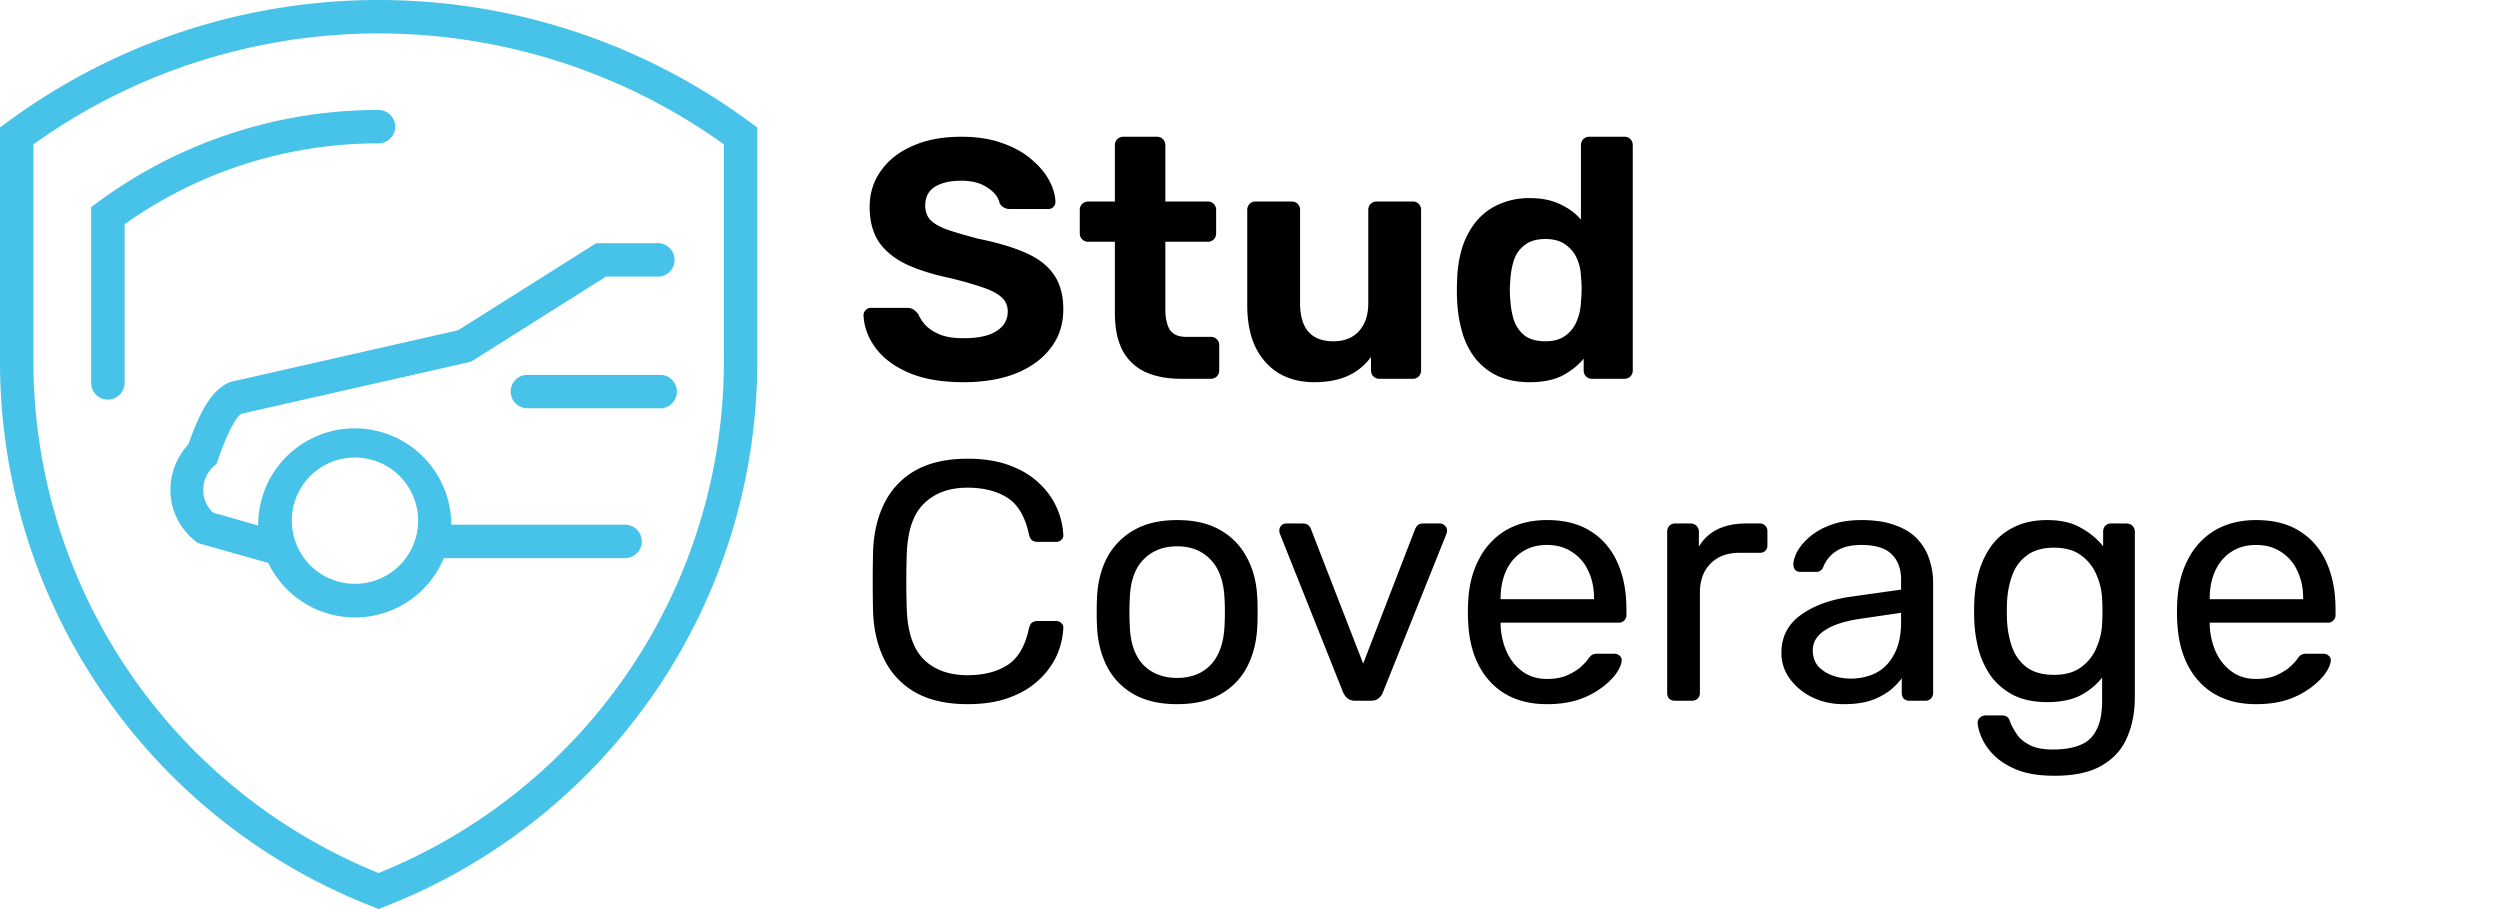 <svg width="132" height="48" fill="none" xmlns="http://www.w3.org/2000/svg"><path d="M50.868 20.18c-1.152 0-2.118-.168-2.898-.504-.768-.336-1.35-.774-1.746-1.314-.396-.54-.606-1.116-.63-1.728 0-.096.036-.18.108-.252a.341.341 0 01.27-.126h1.926c.156 0 .276.036.36.108.084.06.162.138.234.234.084.204.216.402.396.594.192.192.45.354.774.486.324.12.726.18 1.206.18.78 0 1.362-.126 1.746-.378.396-.252.594-.594.594-1.026a.963.963 0 00-.324-.756c-.204-.192-.534-.366-.99-.522a19.257 19.257 0 00-1.782-.504c-.9-.192-1.668-.438-2.304-.738-.624-.312-1.098-.708-1.422-1.188-.312-.492-.468-1.098-.468-1.818s.198-1.356.594-1.908c.396-.564.954-1.002 1.674-1.314.72-.324 1.578-.486 2.574-.486.804 0 1.512.108 2.124.324.624.216 1.14.498 1.548.846.42.348.738.72.954 1.116.216.396.33.78.342 1.152a.408.408 0 01-.108.27.366.366 0 01-.27.108h-2.016a.714.714 0 01-.324-.072.535.535 0 01-.234-.252c-.072-.312-.288-.582-.648-.81-.348-.24-.804-.36-1.368-.36-.588 0-1.056.108-1.404.324-.336.216-.504.546-.504.99 0 .288.084.534.252.738.18.192.474.366.882.522.42.144.972.306 1.656.486 1.056.216 1.914.474 2.574.774.66.3 1.146.69 1.458 1.17.312.468.468 1.062.468 1.782 0 .804-.228 1.494-.684 2.07-.444.576-1.062 1.02-1.854 1.332-.78.3-1.692.45-2.736.45zM62.376 20c-.744 0-1.38-.12-1.908-.36a2.609 2.609 0 01-1.206-1.152c-.264-.516-.396-1.164-.396-1.944v-3.78h-1.404a.439.439 0 01-.324-.126.439.439 0 01-.126-.324V11.09c0-.132.042-.24.126-.324a.439.439 0 01.324-.126h1.404V7.67c0-.132.042-.24.126-.324a.48.48 0 01.324-.126h1.764c.132 0 .24.042.324.126a.439.439 0 01.126.324v2.97h2.25c.12 0 .222.042.306.126a.439.439 0 01.126.324v1.224c0 .132-.042.24-.126.324a.417.417 0 01-.306.126h-2.25v3.564c0 .456.078.816.234 1.08.168.252.456.378.864.378h1.314c.12 0 .222.042.306.126a.417.417 0 01.126.306v1.332c0 .132-.042.24-.126.324a.417.417 0 01-.306.126h-1.566zm7.006.18c-.696 0-1.314-.156-1.854-.468-.528-.324-.942-.786-1.242-1.386-.287-.612-.431-1.35-.431-2.214V11.09c0-.132.041-.24.126-.324a.417.417 0 01.306-.126h1.907c.132 0 .24.042.325.126a.439.439 0 01.125.324v4.914c0 1.344.588 2.016 1.764 2.016.564 0 1.008-.174 1.332-.522.337-.36.505-.858.505-1.494V11.09c0-.132.041-.24.126-.324a.439.439 0 01.324-.126h1.908c.12 0 .222.042.306.126a.439.439 0 01.125.324v8.46c0 .132-.041.24-.126.324a.417.417 0 01-.305.126h-1.764a.439.439 0 01-.325-.126.439.439 0 01-.126-.324v-.702a3.036 3.036 0 01-1.206.99c-.492.228-1.091.342-1.8.342zm11.392 0c-.6 0-1.134-.096-1.602-.288a3.302 3.302 0 01-1.188-.864 3.977 3.977 0 01-.738-1.35 7.065 7.065 0 01-.306-1.746 11.06 11.06 0 010-1.224 6.29 6.29 0 01.288-1.71c.18-.516.426-.96.738-1.332.324-.384.72-.678 1.188-.882a3.906 3.906 0 011.62-.324c.624 0 1.158.108 1.602.324.444.204.81.474 1.098.81V7.67c0-.132.042-.24.126-.324a.439.439 0 01.324-.126h1.854c.12 0 .222.042.306.126a.439.439 0 01.126.324v11.88c0 .132-.042.24-.126.324a.417.417 0 01-.306.126H84.05a.417.417 0 01-.306-.126.439.439 0 01-.126-.324v-.612c-.3.36-.678.66-1.134.9-.456.228-1.026.342-1.71.342zm.828-2.16c.444 0 .798-.102 1.062-.306a1.71 1.71 0 00.594-.774c.132-.312.204-.648.216-1.008a6.53 6.53 0 000-1.35 2.432 2.432 0 00-.216-.936 1.738 1.738 0 00-.612-.738c-.264-.192-.612-.288-1.044-.288-.456 0-.816.102-1.08.306-.264.192-.456.45-.576.774a4.171 4.171 0 00-.198 1.062 5.78 5.78 0 000 1.116c.024.384.09.738.198 1.062.12.324.312.588.576.792.264.192.624.288 1.08.288zm-30.5 19.16c-1.104 0-2.022-.204-2.754-.612a4.02 4.02 0 01-1.638-1.71c-.372-.732-.576-1.584-.612-2.556a69.779 69.779 0 010-3.204c.036-.972.24-1.824.612-2.556a4.02 4.02 0 011.638-1.71c.732-.408 1.65-.612 2.754-.612.828 0 1.554.114 2.178.342.624.228 1.14.534 1.548.918.42.384.738.816.954 1.296.216.468.336.954.36 1.458a.294.294 0 01-.108.27.366.366 0 01-.27.108h-.99a.483.483 0 01-.288-.09c-.072-.06-.126-.168-.162-.324-.204-.936-.588-1.578-1.152-1.926-.552-.348-1.248-.522-2.088-.522-.96 0-1.722.276-2.286.828-.564.54-.87 1.41-.918 2.61a42.344 42.344 0 000 3.024c.048 1.2.354 2.076.918 2.628.564.54 1.326.81 2.286.81.84 0 1.536-.174 2.088-.522.564-.348.948-.99 1.152-1.926.036-.156.09-.264.162-.324.084-.06.18-.09.288-.09h.99c.108 0 .198.036.27.108.084.072.12.162.108.27a4.038 4.038 0 01-.36 1.476 4.004 4.004 0 01-.954 1.278c-.408.384-.924.69-1.548.918-.624.228-1.35.342-2.178.342zm11.052 0c-.912 0-1.674-.174-2.286-.522a3.526 3.526 0 01-1.404-1.44c-.324-.624-.504-1.332-.54-2.124a13.625 13.625 0 01-.018-.774c0-.324.006-.582.018-.774.036-.804.216-1.512.54-2.124a3.647 3.647 0 011.422-1.44c.612-.348 1.368-.522 2.268-.522.9 0 1.656.174 2.268.522.612.348 1.08.828 1.404 1.44.336.612.522 1.32.558 2.124.012.192.018.45.018.774 0 .312-.006.57-.018.774-.036.792-.216 1.5-.54 2.124a3.526 3.526 0 01-1.404 1.44c-.612.348-1.374.522-2.286.522zm0-1.386c.744 0 1.338-.234 1.782-.702.444-.48.684-1.176.72-2.088.012-.18.018-.408.018-.684 0-.276-.006-.504-.018-.684-.036-.912-.276-1.602-.72-2.07-.444-.48-1.038-.72-1.782-.72s-1.344.24-1.8.72c-.444.468-.678 1.158-.702 2.07-.012.18-.018.408-.018.684 0 .276.006.504.018.684.024.912.258 1.608.702 2.088.456.468 1.056.702 1.8.702zM71.58 37a.685.685 0 01-.432-.126.94.94 0 01-.234-.324l-3.33-8.352a.482.482 0 01-.036-.18.366.366 0 01.378-.378h.864c.132 0 .234.036.306.108a.417.417 0 01.126.198l2.754 7.092 2.736-7.092a.765.765 0 01.126-.198c.072-.072.174-.108.306-.108h.882c.096 0 .18.036.252.108a.341.341 0 01.126.27c0 .06-.012.12-.036.18L73.02 36.55a.708.708 0 01-.234.324c-.096.084-.24.126-.432.126h-.774zm10.101.18c-1.236 0-2.22-.378-2.952-1.134-.732-.768-1.134-1.812-1.206-3.132a8.01 8.01 0 01-.018-.594c0-.252.006-.456.018-.612.048-.852.246-1.596.594-2.232a3.714 3.714 0 011.422-1.494c.612-.348 1.326-.522 2.142-.522.912 0 1.674.192 2.286.576.624.384 1.098.93 1.422 1.638.324.708.486 1.536.486 2.484v.306a.381.381 0 01-.126.306.39.39 0 01-.288.108h-6.228v.162c.024.492.132.954.324 1.386.192.42.468.762.828 1.026.36.264.792.396 1.296.396.432 0 .792-.066 1.08-.198.288-.132.522-.276.702-.432.18-.168.3-.294.36-.378.108-.156.192-.246.252-.27a.582.582 0 01.288-.054h.864a.39.39 0 01.288.108c.084.06.12.15.108.27-.012.18-.108.402-.288.666-.18.252-.438.504-.774.756a4.509 4.509 0 01-1.224.63c-.48.156-1.032.234-1.656.234zm-2.448-5.544h4.932v-.054c0-.54-.102-1.02-.306-1.44a2.275 2.275 0 00-.846-.99c-.372-.252-.816-.378-1.332-.378-.516 0-.96.126-1.332.378-.36.24-.636.57-.828.99-.192.42-.288.9-.288 1.44v.054zM88.441 37a.454.454 0 01-.306-.108.454.454 0 01-.108-.306v-8.514c0-.12.036-.222.108-.306a.417.417 0 01.306-.126h.828c.12 0 .222.042.306.126a.417.417 0 01.126.306v.792c.24-.408.57-.714.99-.918.42-.204.924-.306 1.512-.306h.72a.36.36 0 01.288.126.39.39 0 01.108.288v.738a.39.39 0 01-.108.288.39.39 0 01-.288.108h-1.08c-.648 0-1.158.192-1.53.576-.372.372-.558.882-.558 1.53v5.292c0 .12-.042.222-.126.306a.454.454 0 01-.306.108h-.882zm8.894.18c-.6 0-1.146-.12-1.638-.36a3.167 3.167 0 01-1.188-.972 2.28 2.28 0 01-.45-1.386c0-.828.336-1.488 1.008-1.98.672-.492 1.548-.816 2.628-.972l2.682-.378v-.522c0-.576-.168-1.026-.504-1.35-.324-.324-.858-.486-1.602-.486-.54 0-.978.108-1.314.324a1.754 1.754 0 00-.684.828c-.072.18-.198.27-.378.27h-.81c-.132 0-.234-.036-.306-.108a.483.483 0 01-.09-.288c0-.18.066-.402.198-.666.144-.264.36-.522.648-.774a3.567 3.567 0 011.098-.63c.456-.18 1.008-.27 1.656-.27.72 0 1.326.096 1.818.288.492.18.876.426 1.152.738.288.312.492.666.612 1.062.132.396.198.798.198 1.206v5.832c0 .12-.042.222-.126.306a.39.39 0 01-.288.108h-.828c-.132 0-.234-.036-.306-.108a.454.454 0 01-.108-.306v-.774a3.507 3.507 0 01-.63.648 3.65 3.65 0 01-.99.522c-.396.132-.882.198-1.458.198zm.378-1.35c.492 0 .942-.102 1.35-.306.408-.216.726-.546.954-.99.24-.444.36-1.002.36-1.674v-.504l-2.088.306c-.852.12-1.494.324-1.926.612-.432.276-.648.63-.648 1.062 0 .336.096.618.288.846.204.216.456.378.756.486.312.108.63.162.954.162zm10.777 5.13c-.816 0-1.488-.108-2.016-.324-.516-.216-.924-.48-1.224-.792a3.068 3.068 0 01-.63-.918c-.12-.3-.186-.54-.198-.72a.362.362 0 01.108-.306.458.458 0 01.306-.126h.864c.108 0 .198.024.27.072.072.048.132.15.18.306.072.18.18.378.324.594.144.228.366.42.666.576.3.168.72.252 1.26.252.564 0 1.038-.078 1.422-.234a1.55 1.55 0 00.864-.792c.204-.372.306-.888.306-1.548v-1.224a3.515 3.515 0 01-1.134.936c-.468.24-1.056.36-1.764.36-.672 0-1.248-.114-1.728-.342a3.453 3.453 0 01-1.188-.954c-.3-.408-.528-.87-.684-1.386a7.136 7.136 0 01-.252-1.62 13.616 13.616 0 010-.99 7.136 7.136 0 01.252-1.62c.156-.516.384-.978.684-1.386a3.197 3.197 0 011.188-.954c.48-.24 1.056-.36 1.728-.36.72 0 1.314.138 1.782.414.48.264.87.588 1.17.972v-.774c0-.12.036-.222.108-.306a.417.417 0 01.306-.126h.828c.12 0 .222.042.306.126a.417.417 0 01.126.306v8.73c0 .804-.138 1.518-.414 2.142-.264.624-.708 1.116-1.332 1.476-.612.36-1.44.54-2.484.54zm-.036-5.328c.6 0 1.08-.138 1.44-.414a2.38 2.38 0 00.81-1.044c.18-.42.276-.846.288-1.278a8.79 8.79 0 00.018-.612 9.11 9.11 0 00-.018-.63 3.466 3.466 0 00-.288-1.278 2.38 2.38 0 00-.81-1.044c-.36-.276-.84-.414-1.44-.414s-1.08.138-1.44.414c-.36.264-.618.618-.774 1.062-.156.432-.246.9-.27 1.404-.012.312-.012.63 0 .954.024.504.114.978.27 1.422.156.432.414.786.774 1.062.36.264.84.396 1.44.396zm10.668 1.548c-1.236 0-2.22-.378-2.952-1.134-.732-.768-1.134-1.812-1.206-3.132a8.01 8.01 0 01-.018-.594c0-.252.006-.456.018-.612.048-.852.246-1.596.594-2.232a3.714 3.714 0 011.422-1.494c.612-.348 1.326-.522 2.142-.522.912 0 1.674.192 2.286.576.624.384 1.098.93 1.422 1.638.324.708.486 1.536.486 2.484v.306a.381.381 0 01-.126.306.39.39 0 01-.288.108h-6.228v.162c.024.492.132.954.324 1.386.192.42.468.762.828 1.026.36.264.792.396 1.296.396.432 0 .792-.066 1.08-.198.288-.132.522-.276.702-.432.18-.168.3-.294.36-.378.108-.156.192-.246.252-.27a.582.582 0 01.288-.054h.864a.39.39 0 01.288.108c.084.06.12.15.108.27-.012.18-.108.402-.288.666-.18.252-.438.504-.774.756a4.509 4.509 0 01-1.224.63c-.48.156-1.032.234-1.656.234zm-2.448-5.544h4.932v-.054c0-.54-.102-1.02-.306-1.44a2.275 2.275 0 00-.846-.99c-.372-.252-.816-.378-1.332-.378-.516 0-.96.126-1.332.378-.36.24-.636.57-.828.99-.192.42-.288.9-.288 1.44v.054z" fill="#000"/><path d="M39.62 6.465a33.031 33.031 0 00-39.258 0L0 6.73v12.25a30.87 30.87 0 0019.67 28.887l.317.132.326-.132a30.872 30.872 0 0019.67-28.887V6.73l-.362-.265zm-1.4 12.516a29.108 29.108 0 01-18.232 27.114A29.15 29.15 0 011.764 18.98V7.621a31.295 31.295 0 0136.455 0v11.36z" fill="#47C2E8"/><path d="M5.167 10.674l-.353.264v9.279a.882.882 0 001.765 0v-8.38A23.1 23.1 0 0119.985 7.57a.882.882 0 100-1.764 24.935 24.935 0 00-14.818 4.869zm6.96 9.506c-.97.406-1.587 1.606-2.187 3.29a3.528 3.528 0 00-.944 2.426 3.44 3.44 0 001.288 2.646l.141.123 3.74 1.059a5.08 5.08 0 009.27-.256h9.57a.882.882 0 100-1.764h-9.182v-.203a5.098 5.098 0 00-10.187 0 2.165 2.165 0 000 .247l-2.382-.68a1.586 1.586 0 01-.52-1.172 1.668 1.668 0 01.52-1.244l.177-.159.079-.22c.644-1.843 1.05-2.31 1.235-2.426l12.128-2.752 7.118-4.49h2.796a.883.883 0 000-1.763h-3.308l-7.294 4.595-11.934 2.708-.124.035zm6.616 3.978a3.334 3.334 0 11-3.334 3.326 3.325 3.325 0 013.351-3.326h-.017z" fill="#47C2E8"/><path d="M34.815 19.793h-6.968a.882.882 0 000 1.764h6.968a.883.883 0 100-1.764z" fill="#47C2E8"/></svg>